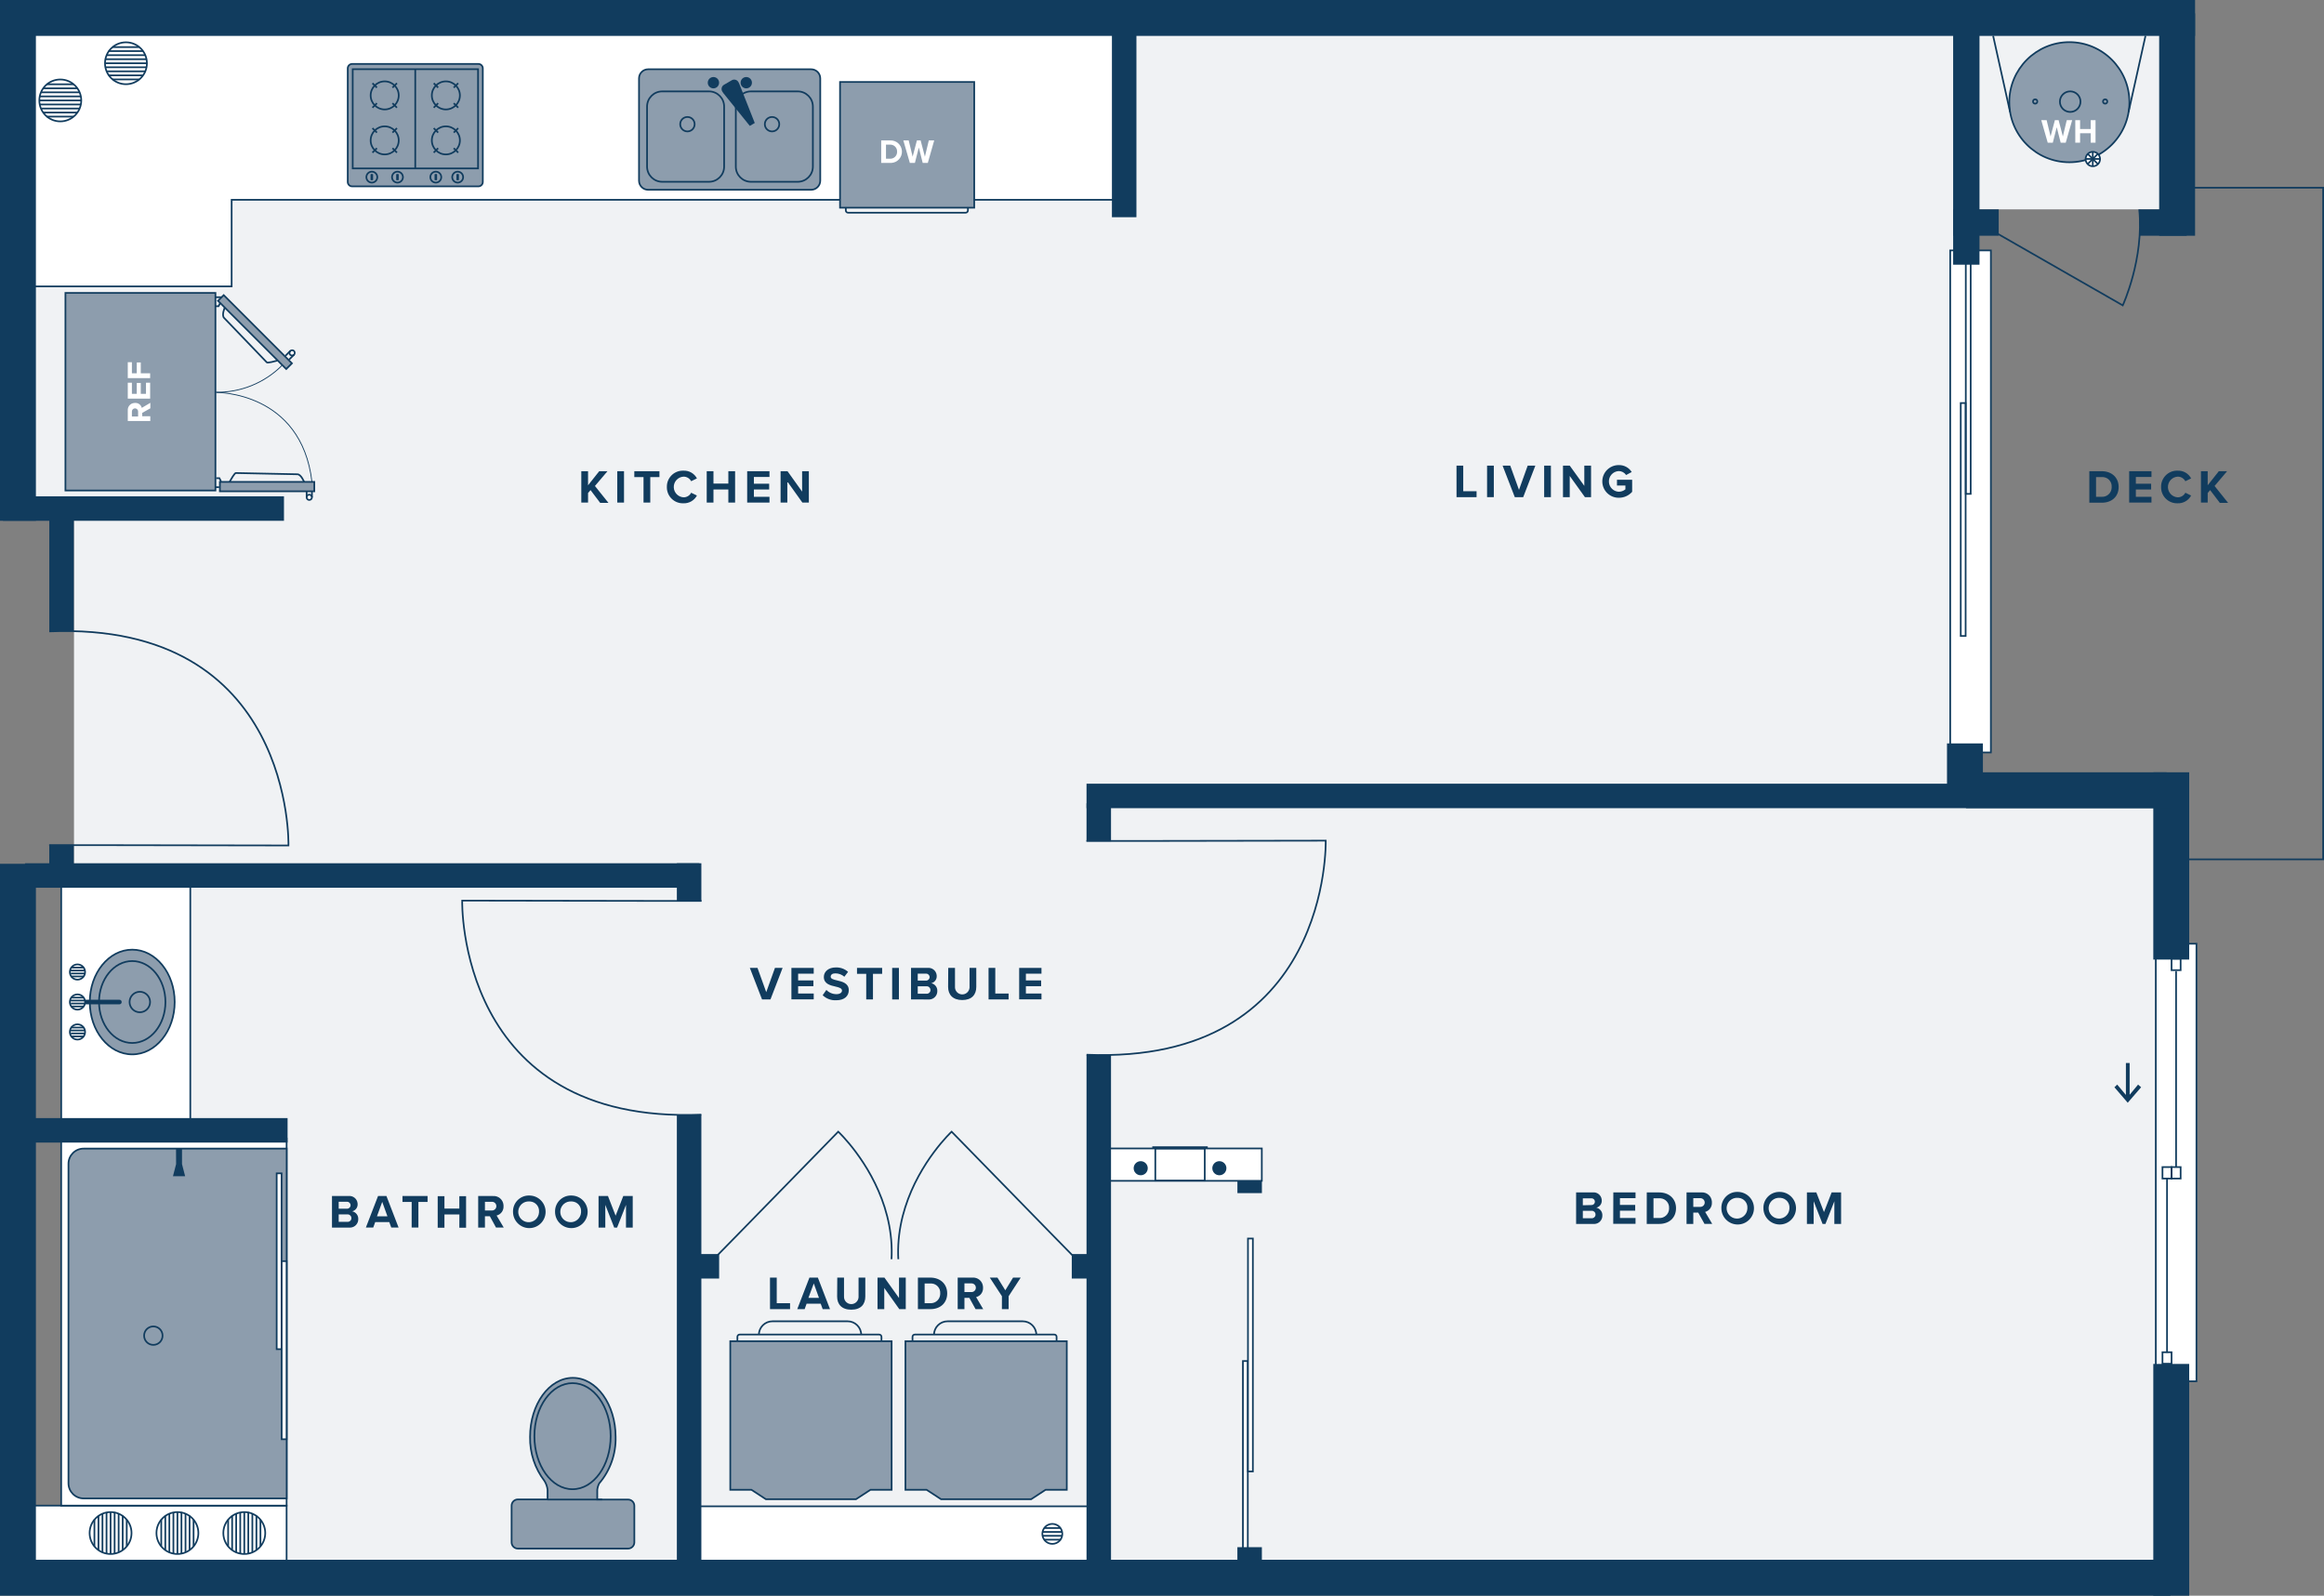 <?xml version="1.0" encoding="utf-8"?>
<!-- Generator: Adobe Illustrator 24.1.2, SVG Export Plug-In . SVG Version: 6.00 Build 0)  -->
<svg version="1.1" id="Layer_1" xmlns="http://www.w3.org/2000/svg" xmlns:xlink="http://www.w3.org/1999/xlink" x="0px" y="0px"
	 viewBox="0 0 688.76 472.94" style="enable-background:new 0 0 688.76 472.94;" xml:space="preserve">
<rect x="0" y="0" width="688.76" height="472.94" fill="#808080" stroke="none"/>
<style type="text/css">
	.st0{fill:#F0F2F4;}
	.st1{fill:#FFFFFF;stroke:#113C5E;stroke-width:0.5;stroke-miterlimit:10;}
	.st2{clip-path:url(#SVGID_2_);}
	.st3{fill:none;stroke:#113C5E;stroke-width:0.5;stroke-miterlimit:10;}
	.st4{clip-path:url(#SVGID_4_);}
	.st5{clip-path:url(#SVGID_6_);}
	.st6{fill:#113C5E;}
	.st7{fill:#8D9DAD;stroke:#113C5E;stroke-width:0.5;stroke-miterlimit:10;}
	.st8{fill:none;stroke:#113C5E;stroke-width:0.25;stroke-miterlimit:10;}
	.st9{clip-path:url(#SVGID_8_);}
	.st10{clip-path:url(#SVGID_10_);}
	.st11{clip-path:url(#SVGID_12_);}
	.st12{clip-path:url(#SVGID_14_);}
	.st13{fill:#FFFFFF;}
</style>
<g id="Floors">
	<polygon class="st0" points="579.98,234.64 579.98,7.31 21.93,7.31 21.93,71.29 6.1,71.29 6.1,152.41 21.93,152.41 21.93,464.42 
		577.63,464.42 577.63,471.29 644.61,471.29 644.61,234.64 	"/>
	<rect x="578" y="3.57" class="st0" width="66.83" height="58.48"/>
</g>
<g id="Doors">
	<rect x="368.36" y="403.4" class="st1" width="1.45" height="69.04"/>
	<rect x="369.86" y="367.09" class="st1" width="1.45" height="69.04"/>
	<g>
		<defs>
			<rect id="SVGID_1_" x="209.64" y="329.57" width="56.59" height="43.64"/>
		</defs>
		<clipPath id="SVGID_2_">
			<use xlink:href="#SVGID_1_"  style="overflow:visible;"/>
		</clipPath>
		<g class="st2">
			<path class="st3" d="M245.06,409.28c41.18-38.64,3.37-73.86,3.37-73.86l-29.3,30l-9.23,9.42"/>
		</g>
	</g>
	<g>
		<defs>
			<rect id="SVGID_3_" x="264.22" y="329.58" width="56.59" height="43.64"/>
		</defs>
		<clipPath id="SVGID_4_">
			<use xlink:href="#SVGID_3_"  style="overflow:visible;"/>
		</clipPath>
		<g class="st4">
			<path class="st3" d="M285.4,409.28c-41.19-38.64-3.37-73.86-3.37-73.86l29.29,30l9.24,9.42"/>
		</g>
	</g>
	<rect x="577.98" y="74.22" class="st1" width="12.05" height="148.8"/>
	<rect x="581.1" y="119.46" class="st3" width="1.45" height="69.04"/>
	<rect x="582.6" y="77.34" class="st3" width="1.45" height="69.04"/>
	<path class="st3" d="M322.01,312.61c72.6,3,70.89-63.45,70.89-63.45l-53.92,0.09h-17"/>
	<path class="st3" d="M207.86,330.37c-72.59,3-70.88-63.44-70.88-63.44l53.92,0.09h17"/>
	<path class="st3" d="M14.6,187.14c72.6-3,70.89,63.45,70.89,63.45l-53.92-0.09h-17"/>
	<g>
		<defs>
			<rect id="SVGID_5_" x="578.85" y="62.06" width="65.98" height="33.8"/>
		</defs>
		<clipPath id="SVGID_6_">
			<use xlink:href="#SVGID_5_"  style="overflow:visible;"/>
		</clipPath>
		<g class="st5">
			<path class="st3" d="M581.63,63.32l47.49,27.19c0,0,6.38-13.8,4.87-28.56"/>
		</g>
	</g>
</g>
<g id="Windows">
	<rect x="638.91" y="279.71" class="st1" width="12.05" height="129.69"/>
	<line class="st3" x1="644.92" y1="287.85" x2="644.92" y2="345.91"/>
	<rect x="643.58" y="345.91" class="st3" width="2.69" height="3.4"/>
	<rect x="643.58" y="284.15" class="st3" width="2.69" height="3.4"/>
	<line class="st3" x1="642.24" y1="349.28" x2="642.24" y2="400.91"/>
	<rect x="640.89" y="400.79" class="st3" width="2.69" height="3.4"/>
	<rect x="640.89" y="345.91" class="st3" width="2.69" height="3.4"/>
	<polygon class="st6" points="634.56,322.25 633.66,321.46 631.16,324.48 631.16,315.07 630.05,315.07 630.05,324.53 627.47,321.46 
		626.65,322.26 630.59,326.84 	"/>
</g>
<g id="Bathroom">
	<rect x="7" y="446.25" class="st1" width="77.94" height="16.63"/>
	<rect x="18.13" y="337.46" class="st1" width="66.81" height="108.79"/>
	<path class="st7" d="M74.81,340.43h-50c-2.491-0.006-4.514,2.009-4.52,4.5c0,0,0,0,0,0v94.69c0,2.485,2.015,4.5,4.5,4.5
		c0.007,0,0.013,0,0.02,0h60.15V340.43H74.81z"/>
	<rect x="82" y="347.77" class="st1" width="1.45" height="52.11"/>
	<rect x="83.48" y="373.8" class="st1" width="1.45" height="52.78"/>
	<polygon class="st6" points="53.94,340.43 52.17,340.43 52.19,345.03 51.26,348.63 54.87,348.63 53.94,345.03 	"/>
	<path class="st3" d="M48.18,395.87v0.01c0,1.508-1.222,2.73-2.73,2.73h-0.01c-1.508,0-2.73-1.222-2.73-2.73v-0.01
		c0-1.508,1.222-2.73,2.73-2.73h0.01C46.958,393.14,48.18,394.362,48.18,395.87z"/>
	<circle class="st1" cx="72.4" cy="454.38" r="6.21"/>
	<line class="st3" x1="68.8" y1="449.2" x2="68.8" y2="459.4"/>
	<line class="st3" x1="67.61" y1="450.39" x2="67.61" y2="458.28"/>
	<line class="st3" x1="71.2" y1="448.36" x2="71.2" y2="460.45"/>
	<line class="st3" x1="73.59" y1="448.17" x2="73.59" y2="460.46"/>
	<line class="st3" x1="75.99" y1="449.2" x2="75.99" y2="459.5"/>
	<line class="st3" x1="77.19" y1="450.41" x2="77.19" y2="458.29"/>
	<line class="st3" x1="74.79" y1="448.73" x2="74.79" y2="460.02"/>
	<line class="st3" x1="72.4" y1="448.28" x2="72.4" y2="460.59"/>
	<line class="st3" x1="70" y1="448.76" x2="70" y2="460.16"/>
	<circle class="st1" cx="52.58" cy="454.38" r="6.21"/>
	<line class="st3" x1="48.99" y1="449.2" x2="48.99" y2="459.4"/>
	<line class="st3" x1="47.79" y1="450.39" x2="47.79" y2="458.28"/>
	<line class="st3" x1="51.39" y1="448.36" x2="51.39" y2="460.45"/>
	<line class="st3" x1="53.78" y1="448.17" x2="53.78" y2="460.46"/>
	<line class="st3" x1="56.18" y1="449.2" x2="56.18" y2="459.5"/>
	<line class="st3" x1="57.37" y1="450.41" x2="57.37" y2="458.29"/>
	<line class="st3" x1="54.98" y1="448.73" x2="54.98" y2="460.02"/>
	<line class="st3" x1="52.58" y1="448.28" x2="52.58" y2="460.59"/>
	<line class="st3" x1="50.19" y1="448.76" x2="50.19" y2="460.16"/>
	<circle class="st1" cx="32.77" cy="454.38" r="6.21"/>
	<line class="st3" x1="29.18" y1="449.2" x2="29.18" y2="459.4"/>
	<line class="st3" x1="27.98" y1="450.39" x2="27.98" y2="458.28"/>
	<line class="st3" x1="31.57" y1="448.36" x2="31.57" y2="460.45"/>
	<line class="st3" x1="33.97" y1="448.17" x2="33.97" y2="460.46"/>
	<line class="st3" x1="36.36" y1="449.2" x2="36.36" y2="459.5"/>
	<line class="st3" x1="37.56" y1="450.41" x2="37.56" y2="458.29"/>
	<line class="st3" x1="35.16" y1="448.73" x2="35.16" y2="460.02"/>
	<line class="st3" x1="32.77" y1="448.28" x2="32.77" y2="460.59"/>
	<line class="st3" x1="30.37" y1="448.76" x2="30.37" y2="460.16"/>
	<path class="st7" d="M188,457.18v-10.87c0-1.027-0.833-1.86-1.86-1.86h-9.13v-2.89c0.076-0.659,0.269-1.299,0.57-1.89
		c3.268-3.835,5.002-8.743,4.87-13.78c0-9.67-5.68-17.51-12.68-17.51s-12.68,7.84-12.68,17.51c-0.092,4.717,1.42,9.325,4.29,13.07
		c0.485,0.78,0.792,1.658,0.9,2.57v2.88h-8.8c-1.027,0-1.86,0.833-1.86,1.86v10.87c0.006,1.023,0.837,1.85,1.86,1.85h32.66
		C187.148,458.99,187.973,458.188,188,457.18z"/>
	<ellipse class="st3" cx="169.68" cy="425.67" rx="11.3" ry="15.72"/>
	<line class="st3" x1="178.48" y1="444.45" x2="162.2" y2="444.45"/>
	<rect x="18.14" y="258.49" class="st1" width="38.26" height="77.3"/>
	<ellipse class="st7" cx="39.19" cy="296.99" rx="12.58" ry="15.52"/>
	<ellipse class="st7" cx="39.19" cy="296.99" rx="9.84" ry="12.14"/>
	<circle class="st3" cx="41.44" cy="296.99" r="3.04"/>
	<path class="st6" d="M36.06,296.97v0.05c0,0.359-0.291,0.65-0.65,0.65H23.17c-0.359,0-0.65-0.291-0.65-0.65v-0.05
		c0-0.359,0.291-0.65,0.65-0.65h12.24C35.769,296.32,36.06,296.611,36.06,296.97z"/>
	<circle class="st1" cx="22.96" cy="288.1" r="2.26"/>
	<line class="st3" x1="24.84" y1="286.78" x2="21.03" y2="286.78"/>
	<line class="st3" x1="25.14" y1="287.66" x2="20.86" y2="287.66"/>
	<line class="st3" x1="25.21" y1="288.53" x2="20.98" y2="288.53"/>
	<line class="st3" x1="24.84" y1="289.41" x2="21.1" y2="289.41"/>
	<circle class="st1" cx="22.96" cy="305.86" r="2.26"/>
	<line class="st3" x1="24.84" y1="304.55" x2="21.03" y2="304.55"/>
	<line class="st3" x1="25.14" y1="305.42" x2="20.86" y2="305.42"/>
	<line class="st3" x1="25.21" y1="306.3" x2="20.98" y2="306.3"/>
	<line class="st3" x1="24.84" y1="307.18" x2="21.1" y2="307.18"/>
	<circle class="st1" cx="22.96" cy="296.99" r="2.26"/>
	<line class="st3" x1="24.84" y1="295.68" x2="21.03" y2="295.68"/>
	<line class="st3" x1="25.14" y1="296.55" x2="20.86" y2="296.55"/>
	<line class="st3" x1="25.21" y1="297.43" x2="20.98" y2="297.43"/>
	<line class="st3" x1="24.84" y1="298.31" x2="21.1" y2="298.31"/>
</g>
<g id="Kitchen">
	<polygon class="st1" points="333.02,6.46 35.35,6.46 35.35,9.73 8.84,9.73 8.84,84.89 68.65,84.89 68.65,59.22 333.02,59.22 	"/>
	<circle class="st1" cx="37.33" cy="18.75" r="6.21"/>
	<line class="st3" x1="32.15" y1="22.34" x2="42.35" y2="22.34"/>
	<line class="st3" x1="33.34" y1="23.54" x2="41.23" y2="23.54"/>
	<line class="st3" x1="31.31" y1="19.94" x2="43.4" y2="19.94"/>
	<line class="st3" x1="31.12" y1="17.55" x2="43.41" y2="17.55"/>
	<line class="st3" x1="32.15" y1="15.15" x2="42.45" y2="15.15"/>
	<line class="st3" x1="33.36" y1="13.96" x2="41.24" y2="13.96"/>
	<line class="st3" x1="31.68" y1="16.35" x2="42.97" y2="16.35"/>
	<line class="st3" x1="31.23" y1="18.75" x2="43.54" y2="18.75"/>
	<line class="st3" x1="31.71" y1="21.14" x2="43.11" y2="21.14"/>
	<circle class="st1" cx="17.87" cy="29.77" r="6.21"/>
	<line class="st3" x1="12.68" y1="33.36" x2="22.89" y2="33.36"/>
	<line class="st3" x1="13.88" y1="34.56" x2="21.77" y2="34.56"/>
	<line class="st3" x1="11.85" y1="30.97" x2="23.94" y2="30.97"/>
	<line class="st3" x1="11.66" y1="28.57" x2="23.94" y2="28.57"/>
	<line class="st3" x1="12.68" y1="26.18" x2="22.99" y2="26.18"/>
	<line class="st3" x1="13.89" y1="24.98" x2="21.78" y2="24.98"/>
	<line class="st3" x1="12.21" y1="27.37" x2="23.51" y2="27.37"/>
	<line class="st3" x1="11.77" y1="29.77" x2="24.07" y2="29.77"/>
	<line class="st3" x1="12.24" y1="32.16" x2="23.65" y2="32.16"/>
	<path class="st7" d="M104.37,18.95h37.41c0.723,0,1.31,0.587,1.31,1.31v33.67c0,0.723-0.587,1.31-1.31,1.31h-37.41
		c-0.723,0-1.31-0.587-1.31-1.31V20.26C103.06,19.536,103.647,18.95,104.37,18.95z"/>
	<circle class="st3" cx="114.01" cy="28.28" r="4.16"/>
	<line class="st3" x1="110.38" y1="24.66" x2="111.7" y2="25.97"/>
	<line class="st3" x1="116.32" y1="30.59" x2="117.64" y2="31.91"/>
	<line class="st3" x1="110.38" y1="31.91" x2="111.7" y2="30.59"/>
	<line class="st3" x1="116.32" y1="25.97" x2="117.64" y2="24.66"/>
	<circle class="st3" cx="132.14" cy="28.28" r="4.16"/>
	<line class="st3" x1="128.54" y1="24.66" x2="129.85" y2="25.97"/>
	<line class="st3" x1="134.47" y1="30.59" x2="135.79" y2="31.91"/>
	<line class="st3" x1="128.54" y1="31.91" x2="129.85" y2="30.59"/>
	<line class="st3" x1="134.47" y1="25.97" x2="135.79" y2="24.66"/>
	<circle class="st3" cx="114.01" cy="41.61" r="4.16"/>
	<line class="st3" x1="110.38" y1="37.98" x2="111.7" y2="39.3"/>
	<line class="st3" x1="116.32" y1="43.92" x2="117.64" y2="45.24"/>
	<line class="st3" x1="110.38" y1="45.24" x2="111.7" y2="43.92"/>
	<line class="st3" x1="116.32" y1="39.3" x2="117.64" y2="37.98"/>
	<circle class="st3" cx="132.14" cy="41.61" r="4.16"/>
	<line class="st3" x1="128.54" y1="37.98" x2="129.85" y2="39.3"/>
	<line class="st3" x1="134.47" y1="43.92" x2="135.79" y2="45.24"/>
	<line class="st3" x1="128.54" y1="45.24" x2="129.85" y2="43.92"/>
	<line class="st3" x1="134.47" y1="39.3" x2="135.79" y2="37.98"/>
	<rect x="104.53" y="20.51" class="st3" width="37.15" height="29.41"/>
	<line class="st3" x1="123.07" y1="20.56" x2="123.07" y2="49.93"/>
	<circle class="st7" cx="110.2" cy="52.5" r="1.62"/>
	<path class="st6" d="M109.99,51.58h0.41c0.094,0,0.17,0.076,0.17,0.17v1.5c0,0.094-0.076,0.17-0.17,0.17h-0.41
		c-0.094,0-0.17-0.076-0.17-0.17v-1.5C109.82,51.656,109.896,51.58,109.99,51.58z"/>
	<circle class="st7" cx="117.8" cy="52.5" r="1.62"/>
	<path class="st6" d="M117.59,51.58H118c0.094,0,0.17,0.076,0.17,0.17v1.5c0,0.094-0.076,0.17-0.17,0.17h-0.41
		c-0.094,0-0.17-0.076-0.17-0.17v-1.5C117.42,51.656,117.496,51.58,117.59,51.58z"/>
	<circle class="st7" cx="129.16" cy="52.5" r="1.62"/>
	<path class="st6" d="M128.96,51.58h0.41c0.094,0,0.17,0.076,0.17,0.17v1.5c0,0.094-0.076,0.17-0.17,0.17h-0.41
		c-0.094,0-0.17-0.076-0.17-0.17v-1.5C128.79,51.656,128.866,51.58,128.96,51.58z"/>
	<circle class="st7" cx="135.64" cy="52.5" r="1.62"/>
	<path class="st6" d="M135.44,51.58h0.41c0.094,0,0.17,0.076,0.17,0.17v1.5c0,0.094-0.076,0.17-0.17,0.17h-0.41
		c-0.094,0-0.17-0.076-0.17-0.17v-1.5C135.27,51.656,135.346,51.58,135.44,51.58z"/>
	<rect x="248.96" y="24.3" class="st7" width="39.77" height="37.26"/>
	<path class="st6" d="M286.61,61.55v0.82c0,0.232-0.188,0.42-0.42,0.42l0,0h-34.85c-0.232,0-0.42-0.188-0.42-0.42c0,0,0,0,0,0v-0.82
		h-0.5v0.82c0,0.508,0.412,0.92,0.92,0.92l0,0h34.85c0.508,0,0.92-0.412,0.92-0.92c0,0,0,0,0,0v-0.82H286.61z"/>
	<path class="st7" d="M192.09,20.53h48.3c1.497,0,2.71,1.213,2.71,2.71v30.3c0,1.497-1.213,2.71-2.71,2.71h-48.3
		c-1.497,0-2.71-1.213-2.71-2.71v-30.3C189.38,21.743,190.593,20.53,192.09,20.53z"/>
	<path class="st7" d="M196.26,27.09h13.86c2.48,0,4.49,2.01,4.49,4.49v17.81c0,2.48-2.01,4.49-4.49,4.49h-13.86
		c-2.48,0-4.49-2.01-4.49-4.49V31.58C191.77,29.1,193.78,27.09,196.26,27.09z"/>
	<path class="st7" d="M222.56,27.09h13.86c2.48,0,4.49,2.01,4.49,4.49v17.81c0,2.48-2.01,4.49-4.49,4.49h-13.86
		c-2.48,0-4.49-2.01-4.49-4.49V31.58C218.07,29.1,220.08,27.09,222.56,27.09z"/>
	<path class="st6" d="M216.85,23.8l-1.13,0.66l0,0l-1.14,0.66c-0.692,0.393-0.934,1.271-0.542,1.963
		c0.007,0.012,0.014,0.025,0.022,0.037c0,0,0.1,0.17,0.3,0.46l7.86,9.74l0.73-0.43l0,0l0.74-0.43l-4.6-11.64l-0.25-0.49
		c-0.383-0.691-1.254-0.94-1.944-0.556C216.88,23.782,216.865,23.791,216.85,23.8z"/>
	<circle class="st6" cx="211.44" cy="24.51" r="1.68"/>
	<circle class="st6" cx="221.17" cy="24.51" r="1.68"/>
	<circle class="st3" cx="203.73" cy="36.81" r="2.14"/>
	<circle class="st3" cx="228.81" cy="36.81" r="2.14"/>
	<circle class="st1" cx="86.57" cy="104.59" r="0.78"/>
	<line class="st3" x1="84.57" y1="105.48" x2="86.03" y2="104.02"/>
	<line class="st3" x1="85.68" y1="106.59" x2="87.14" y2="105.13"/>
	<circle class="st1" cx="91.66" cy="147.4" r="0.78"/>
	<line class="st3" x1="92.45" y1="145.52" x2="92.45" y2="147.43"/>
	<line class="st3" x1="90.88" y1="145.52" x2="90.88" y2="147.43"/>
	
		<rect x="74.388" y="84.125" transform="matrix(0.707 -0.707 0.707 0.707 -47.459 82.273)" class="st7" width="2.39" height="28.6"/>
	<line class="st3" x1="63.87" y1="88.09" x2="65.71" y2="88.09"/>
	<polyline class="st3" points="65.26,89.8 64.77,90.76 63.78,90.76 	"/>
	<path class="st3" d="M66.61,91.17c0,0-1,2.27-0.18,3.07l12.66,13.18c0,0,0.21,0.28,3.11-0.55"/>
	<path class="st3" d="M90.14,142.86c0,0-0.91-2.29-2-2.29l-18.28-0.37c0,0-0.35-0.05-1.8,2.59"/>
	<rect x="65.17" y="142.83" class="st7" width="27.98" height="2.79"/>
	<path class="st8" d="M63.78,116.25c7.413,0.173,14.573-2.7,19.81-7.95"/>
	<path class="st8" d="M64.13,116.32c0,0,25.19-0.35,28.32,26.51"/>
	<line class="st3" x1="63.8" y1="144.4" x2="64.97" y2="144.4"/>
	<polyline class="st3" points="65.51,142.69 65.02,141.73 64.04,141.73 	"/>
	<rect x="19.39" y="86.82" class="st7" width="44.46" height="58.56"/>
</g>
<g id="Laundry">
	<polygon class="st7" points="216.43,397.53 216.43,441.56 222.41,441.56 222.7,441.56 226.98,444.35 238.97,444.35 241.71,444.35 
		253.7,444.35 257.98,441.56 264.25,441.56 264.25,397.53 	"/>
	<g>
		<defs>
			<rect id="SVGID_7_" x="218.09" y="393.13" width="43.96" height="4.18"/>
		</defs>
		<clipPath id="SVGID_8_">
			<use xlink:href="#SVGID_7_"  style="overflow:visible;"/>
		</clipPath>
		<g class="st9">
			<path class="st3" d="M260.57,437.69h-41.36c-0.37,0-0.67-0.3-0.67-0.67v-40.8c0-0.37,0.3-0.67,0.67-0.67h41.36
				c0.37,0,0.67,0.3,0.67,0.67v40.8C261.24,437.39,260.94,437.69,260.57,437.69z"/>
		</g>
	</g>
	<g>
		<defs>
			<rect id="SVGID_9_" x="222.63" y="389.37" width="34.88" height="6.26"/>
		</defs>
		<clipPath id="SVGID_10_">
			<use xlink:href="#SVGID_9_"  style="overflow:visible;"/>
		</clipPath>
		<g class="st10">
			<path class="st3" d="M228.93,391.62h22.28c2.226,0,4.03,1.804,4.03,4.03v3.64c0,2.226-1.804,4.03-4.03,4.03h-22.28
				c-2.226,0-4.03-1.804-4.03-4.03v-3.64C224.9,393.424,226.704,391.62,228.93,391.62z"/>
		</g>
	</g>
	<polygon class="st7" points="268.34,397.53 268.34,441.56 274.32,441.56 274.61,441.56 278.89,444.35 290.87,444.35 293.62,444.35 
		305.61,444.35 309.88,441.56 316.16,441.56 316.16,397.53 	"/>
	<g>
		<defs>
			<rect id="SVGID_11_" x="270" y="393.13" width="43.96" height="4.18"/>
		</defs>
		<clipPath id="SVGID_12_">
			<use xlink:href="#SVGID_11_"  style="overflow:visible;"/>
		</clipPath>
		<g class="st11">
			<path class="st3" d="M312.47,437.69h-41.36c-0.37,0-0.67-0.3-0.67-0.67v-40.8c0-0.37,0.3-0.67,0.67-0.67h41.36
				c0.37,0,0.67,0.3,0.67,0.67v40.8C313.14,437.39,312.84,437.69,312.47,437.69z"/>
		</g>
	</g>
	<g>
		<defs>
			<rect id="SVGID_13_" x="274.53" y="389.37" width="34.88" height="6.26"/>
		</defs>
		<clipPath id="SVGID_14_">
			<use xlink:href="#SVGID_13_"  style="overflow:visible;"/>
		</clipPath>
		<g class="st12">
			<path class="st3" d="M280.83,391.62h22.28c2.226,0,4.03,1.804,4.03,4.03v3.64c0,2.226-1.804,4.03-4.03,4.03h-22.28
				c-2.226,0-4.03-1.804-4.03-4.03v-3.64C276.8,393.424,278.604,391.62,280.83,391.62z"/>
		</g>
	</g>
	<rect x="207.25" y="446.46" class="st1" width="117.85" height="20.02"/>
	<circle class="st1" cx="311.88" cy="454.63" r="2.96"/>
	<line class="st3" x1="309.4" y1="456.35" x2="314.41" y2="456.35"/>
	<line class="st3" x1="309" y1="455.2" x2="314.63" y2="455.2"/>
	<line class="st3" x1="308.91" y1="454.05" x2="314.83" y2="454.05"/>
	<line class="st3" x1="309.4" y1="452.9" x2="314.32" y2="452.9"/>
</g>
<g id="Exterior_Walls">
	<rect y="462.3" class="st6" width="643.25" height="10.64"/>
	<rect x="0" y="256.02" class="st6" width="10.64" height="214.52"/>
	<rect x="0" y="1.03" class="st6" width="10.64" height="153.33"/>
	<rect class="st6" width="650.55" height="10.64"/>
	<rect x="638.17" y="228.9" class="st6" width="10.64" height="55.51"/>
	<rect x="582.65" y="228.9" class="st6" width="59.45" height="10.64"/>
	<rect x="638.17" y="404.25" class="st6" width="10.64" height="68.69"/>
	<rect x="577.03" y="220.34" class="st6" width="10.64" height="16.37"/>
	<polyline class="st3" points="641.26,254.71 688.51,254.71 688.51,55.64 641.63,55.64 	"/>
</g>
<g id="Interior_Walls">
	<rect x="366.73" y="342.33" class="st6" width="7.26" height="11.3"/>
	<rect x="328.54" y="340.39" class="st1" width="45.42" height="9.6"/>
	<rect x="200.6" y="330.44" class="st6" width="7.26" height="135.36"/>
	<rect x="203.74" y="371.69" class="st6" width="9.39" height="7.26"/>
	<rect x="322.01" y="312.64" class="st6" width="7.26" height="153.16"/>
	<rect x="322.01" y="232.28" class="st6" width="321.48" height="7.26"/>
	<rect x="7.41" y="255.86" class="st6" width="199.84" height="7.26"/>
	<rect x="7.06" y="331.39" class="st6" width="78.17" height="7.26"/>
	<rect x="322.01" y="238.09" class="st6" width="7.26" height="11.3"/>
	<rect x="329.54" y="5.61" class="st6" width="7.26" height="58.77"/>
	<rect x="317.64" y="371.69" class="st6" width="7.52" height="7.26"/>
	<rect x="200.6" y="255.86" class="st6" width="7.26" height="11.3"/>
	<rect x="14.61" y="152.44" class="st6" width="7.26" height="34.64"/>
	<rect x="0.91" y="147.1" class="st6" width="83.25" height="7.26"/>
	<rect x="14.6" y="250.35" class="st6" width="7.26" height="11.3"/>
	<rect x="366.72" y="458.57" class="st6" width="7.26" height="11.3"/>
</g>
<g id="Water_Heater">
	<rect x="578.85" y="5.06" class="st6" width="7.81" height="73.39"/>
	<rect x="578.85" y="62.06" class="st6" width="13.5" height="7.81"/>
	<rect x="639.91" y="3.98" class="st6" width="10.64" height="65.89"/>
	<rect x="634.09" y="62.06" class="st6" width="13.98" height="7.81"/>
	<circle class="st7" cx="613.29" cy="30.29" r="17.8"/>
	<line class="st3" x1="590.7" y1="10.6" x2="595.72" y2="33.2"/>
	<line class="st3" x1="635.86" y1="10.6" x2="630.84" y2="33.2"/>
	<circle class="st3" cx="613.54" cy="30.13" r="3.05"/>
	<circle class="st3" cx="603.16" cy="30.08" r="0.64"/>
	<circle class="st3" cx="623.9" cy="30.08" r="0.64"/>
	<circle class="st1" cx="620.25" cy="47.14" r="2.14"/>
	<line class="st3" x1="618.68" y1="45.55" x2="621.78" y2="48.66"/>
	<line class="st3" x1="621.78" y1="45.55" x2="618.68" y2="48.66"/>
	<line class="st3" x1="620.23" y1="44.91" x2="620.23" y2="49.3"/>
	<line class="st3" x1="622.43" y1="47.11" x2="618.03" y2="47.11"/>
</g>
<g id="Text_OL">
	<path class="st13" d="M609.55,37.71l-1.16,4.58h-1.51l-1.91-6.67h1.59l1.17,4.82l1.27-4.82h1.11l1.26,4.82l1.15-4.82h1.6l-1.9,6.67
		h-1.5L609.55,37.71z"/>
	<path class="st13" d="M619.62,39.49h-3.15v2.8h-1.42v-6.67h1.42v2.62h3.15v-2.62h1.43v6.67h-1.43V39.49z"/>
	<path class="st6" d="M228.2,378.67h2v7.59h3.95v1.76h-5.94L228.2,378.67z"/>
	<path class="st6" d="M243.23,386.4h-4.18l-0.58,1.62h-2.19l3.61-9.35h2.5l3.6,9.35h-2.17L243.23,386.4z M239.59,384.68h3.13
		l-1.54-4.28L239.59,384.68z"/>
	<path class="st6" d="M248.14,378.67h2v5.55c-0.081,1.19,0.818,2.221,2.008,2.302c1.19,0.081,2.221-0.818,2.302-2.008
		c0.007-0.098,0.007-0.196,0-0.294v-5.55h2v5.61c0,2.32-1.33,3.9-4.16,3.9s-4.19-1.59-4.19-3.89L248.14,378.67z"/>
	<path class="st6" d="M262.07,381.74v6.28h-2v-9.35h2.05l4.32,6.05v-6.05h2v9.35h-1.92L262.07,381.74z"/>
	<path class="st6" d="M272.04,378.67h3.68c2.93,0,5,1.87,5,4.68s-2,4.67-5,4.67h-3.68V378.67z M275.72,386.26
		c1.545,0.073,2.856-1.12,2.929-2.665c0.004-0.082,0.004-0.164,0.001-0.245c0.109-1.509-1.026-2.821-2.536-2.93
		c-0.131-0.009-0.263-0.009-0.394,0h-1.69v5.84H275.72z"/>
	<path class="st6" d="M287.28,384.67h-1.45v3.35h-2v-9.35h4.37c1.602-0.128,3.004,1.067,3.132,2.669
		c0.009,0.11,0.011,0.221,0.008,0.331c0.08,1.301-0.783,2.472-2.05,2.78l2.1,3.56h-2.27L287.28,384.67z M287.92,380.38h-2.09v2.58
		h2.09c0.712,0.002,1.292-0.573,1.294-1.286c0.002-0.712-0.573-1.292-1.286-1.294C287.926,380.38,287.923,380.38,287.92,380.38
		L287.92,380.38z"/>
	<path class="st6" d="M296.94,384.19l-3.6-5.52h2.27l2.33,3.76l2.3-3.76h2.27l-3.58,5.52v3.83h-2L296.94,384.19z"/>
	<path class="st6" d="M98.39,354.49h4.91c1.328-0.149,2.526,0.807,2.675,2.135c0.009,0.081,0.014,0.163,0.015,0.245
		c0.056,1.012-0.623,1.919-1.61,2.15c1.077,0.223,1.838,1.19,1.8,2.29c0.04,1.364-1.033,2.502-2.396,2.542
		c-0.108,0.003-0.216-0.001-0.324-0.012h-5.07V354.49z M102.87,358.25c0.569,0,1.03-0.461,1.03-1.03s-0.461-1.03-1.03-1.03h-2.49
		v2.06H102.87z M102.94,362.14c0.586,0.072,1.121-0.344,1.193-0.931c0.007-0.059,0.01-0.119,0.007-0.179
		c0.003-0.602-0.482-1.092-1.084-1.096c-0.039,0-0.077,0.002-0.116,0.006h-2.56v2.2L102.94,362.14z"/>
	<path class="st6" d="M115.37,362.22h-4.17l-0.59,1.62h-2.18l3.61-9.35h2.49l3.6,9.35h-2.17L115.37,362.22z M111.72,360.5h3.1
		l-1.54-4.28L111.72,360.5z"/>
	<path class="st6" d="M122.01,356.24h-2.73v-1.75h7.44v1.75H124v7.6h-2L122.01,356.24z"/>
	<path class="st6" d="M136.15,359.96h-4.43v3.93h-2v-9.35h2v3.67h4.41v-3.67h2v9.35h-2L136.15,359.96z"/>
	<path class="st6" d="M145.18,360.49h-1.46v3.35h-2v-9.35h4.37c1.602-0.128,3.005,1.067,3.132,2.669
		c0.009,0.11,0.011,0.221,0.008,0.331c0.08,1.301-0.783,2.472-2.05,2.78l2.11,3.56H147L145.18,360.49z M145.81,356.2h-2.09v2.58
		h2.09c0.712,0.002,1.292-0.573,1.294-1.286c0.002-0.712-0.573-1.292-1.286-1.294C145.816,356.2,145.813,356.2,145.81,356.2
		L145.81,356.2z"/>
	<path class="st6" d="M156.91,354.34c2.667,0.022,4.812,2.202,4.79,4.87c-0.022,2.667-2.202,4.812-4.87,4.79
		c-2.652-0.022-4.79-2.178-4.79-4.83c-0.074-2.595,1.97-4.758,4.565-4.831C156.707,354.336,156.808,354.336,156.91,354.34z
		 M156.91,356.1c-1.696-0.133-3.178,1.135-3.311,2.831s1.135,3.178,2.831,3.311c1.696,0.133,3.178-1.135,3.311-2.831
		c0.006-0.08,0.009-0.16,0.009-0.241c0.133-1.557-1.022-2.927-2.58-3.06C157.084,356.103,156.997,356.099,156.91,356.1z"/>
	<path class="st6" d="M169.37,354.34c2.667,0.022,4.812,2.202,4.79,4.87c-0.022,2.667-2.202,4.812-4.87,4.79
		c-2.652-0.022-4.79-2.178-4.79-4.83c-0.074-2.595,1.97-4.758,4.565-4.831C169.167,354.336,169.268,354.336,169.37,354.34z
		 M169.37,356.1c-1.696-0.133-3.178,1.135-3.311,2.831s1.135,3.178,2.831,3.311c1.696,0.133,3.178-1.135,3.311-2.831
		c0.006-0.08,0.009-0.16,0.009-0.241c0.133-1.557-1.022-2.927-2.58-3.06C169.544,356.103,169.457,356.099,169.37,356.1z"/>
	<path class="st6" d="M185.53,357.11l-2.64,6.73h-0.86l-2.64-6.73v6.73h-2v-9.35h2.79l2.27,5.83l2.27-5.83h2.8v9.35h-2
		L185.53,357.11z"/>
	<path class="st6" d="M222.23,286.88h2.27l2.59,7.19l2.58-7.19h2.27l-3.6,9.35h-2.49L222.23,286.88z"/>
	<path class="st6" d="M234.55,286.88h6.61v1.71h-4.62v2h4.53v1.71h-4.53v2.17h4.62v1.73h-6.61V286.88z"/>
	<path class="st6" d="M244.91,293.4c0.785,0.814,1.869,1.269,3,1.26c1.09,0,1.63-0.52,1.63-1.05c0-0.7-0.82-0.94-1.89-1.19
		c-1.53-0.35-3.49-0.77-3.49-2.86c0-1.56,1.34-2.82,3.54-2.82c1.337-0.052,2.642,0.418,3.64,1.31l-1.1,1.45
		c-0.74-0.652-1.694-1.008-2.68-1c-0.89,0-1.37,0.39-1.37,1s0.78,0.83,1.86,1.08c1.54,0.35,3.5,0.82,3.5,2.89c0,1.71-1.21,3-3.74,3
		c-1.482,0.075-2.929-0.464-4-1.49L244.91,293.4z"/>
	<path class="st6" d="M256.72,288.64h-2.73v-1.76h7.45v1.76h-2.72v7.59h-2V288.64z"/>
	<path class="st6" d="M264.41,286.88h2v9.35h-2V286.88z"/>
	<path class="st6" d="M270,286.88h4.92c1.328-0.149,2.526,0.807,2.675,2.135c0.01,0.085,0.015,0.17,0.015,0.255
		c0.055,1.01-0.624,1.913-1.61,2.14c1.077,0.228,1.833,1.2,1.79,2.3c0.041,1.358-1.027,2.492-2.385,2.533
		c-0.112,0.003-0.224-0.001-0.335-0.013H270L270,286.88z M274.48,290.64c0.569,0,1.03-0.461,1.03-1.03s-0.461-1.03-1.03-1.03h-2.49
		v2.06H274.48z M274.55,294.53c0.586,0.078,1.124-0.334,1.201-0.92c0.008-0.06,0.011-0.12,0.009-0.18
		c0.003-0.608-0.487-1.102-1.094-1.105c-0.039,0-0.077,0.002-0.116,0.005h-2.56v2.2H274.55z"/>
	<path class="st6" d="M281.03,286.88h2v5.55c-0.081,1.19,0.818,2.221,2.008,2.302c1.19,0.081,2.221-0.818,2.302-2.008
		c0.007-0.098,0.007-0.196,0-0.294v-5.55h2v5.61c0,2.32-1.33,3.91-4.16,3.91s-4.19-1.6-4.19-3.9L281.03,286.88z"/>
	<path class="st6" d="M292.97,286.88h2v7.6h3.95v1.75h-5.94L292.97,286.88z"/>
	<path class="st6" d="M302.05,286.88h6.61v1.71h-4.62v2h4.52v1.71h-4.52v2.17h4.62v1.73h-6.61V286.88z"/>
	<path class="st6" d="M175.01,145.26l-0.73,0.87v2.83h-2v-9.3h2v4.17l3.31-4.17h2.45l-3.72,4.38l4,5h-2.45L175.01,145.26z"/>
	<path class="st6" d="M182.94,139.66h2v9.3h-2V139.66z"/>
	<path class="st6" d="M190.72,141.41h-2.73v-1.75h7.45v1.75h-2.72v7.55h-2V141.41z"/>
	<path class="st6" d="M197.64,144.34c-0.063-2.612,2.004-4.779,4.615-4.842c0.098-0.002,0.197-0.002,0.295,0.002
		c1.664-0.076,3.223,0.816,4,2.29l-1.71,0.84c-0.44-0.84-1.312-1.364-2.26-1.36c-1.693,0.097-2.987,1.547-2.89,3.24
		c0.089,1.558,1.332,2.801,2.89,2.89c0.949,0.009,1.823-0.517,2.26-1.36l1.71,0.83c-0.782,1.471-2.336,2.364-4,2.3
		c-2.61,0.1-4.808-1.935-4.908-4.545C197.639,144.53,197.638,144.435,197.64,144.34z"/>
	<path class="st6" d="M215.86,145.08h-4.41v3.88h-2v-9.3h2v3.67h4.41v-3.67h2v9.3h-2V145.08z"/>
	<path class="st6" d="M221.44,139.66h6.61v1.71h-4.62v2h4.53v1.71h-4.53v2.17h4.62v1.71h-6.61V139.66z"/>
	<path class="st6" d="M233.34,142.72v6.24h-2v-9.3h2.05l4.33,6.05v-6.05h2v9.3h-1.92L233.34,142.72z"/>
	<path class="st6" d="M431.66,138.01h2v7.59h3.95v1.75h-5.94L431.66,138.01z"/>
	<path class="st6" d="M440.72,138.01h2v9.34h-2V138.01z"/>
	<path class="st6" d="M445.32,138.01h2.27l2.59,7.18l2.58-7.18h2.27l-3.6,9.34h-2.49L445.32,138.01z"/>
	<path class="st6" d="M457.64,138.01h2v9.34h-2V138.01z"/>
	<path class="st6" d="M465.22,141.07v6.28h-2v-9.34h2l4.32,6v-6h2v9.34h-1.82L465.22,141.07z"/>
	<path class="st6" d="M479.72,137.85c1.563-0.055,3.037,0.726,3.87,2.05l-1.66,0.89c-0.496-0.734-1.325-1.172-2.21-1.17
		c-1.693,0.097-2.987,1.547-2.89,3.24c0.089,1.558,1.332,2.801,2.89,2.89c0.728-0.001,1.434-0.251,2-0.71v-1.14h-2.5v-1.7h4.5v3.57
		c-1.009,1.147-2.473,1.791-4,1.76c-2.673,0.003-4.843-2.161-4.846-4.834c-0.003-2.673,2.161-4.843,4.834-4.846
		C479.712,137.85,479.716,137.85,479.72,137.85L479.72,137.85z"/>
	<path class="st6" d="M467.11,353.42h4.91c1.322-0.155,2.519,0.792,2.674,2.114c0.01,0.088,0.016,0.177,0.016,0.266
		c0.059,1.011-0.622,1.917-1.61,2.14c1.077,0.228,1.833,1.2,1.79,2.3c0.046,1.352-1.012,2.486-2.365,2.533
		c-0.115,0.004-0.231,0-0.345-0.013h-5.07L467.11,353.42z M471.59,357.17c0.55,0.05,1.036-0.356,1.086-0.906
		c0.003-0.031,0.004-0.063,0.004-0.094c0.002-0.552-0.444-1.002-0.996-1.004c-0.031,0-0.063,0.001-0.094,0.004h-2.49v2.06
		L471.59,357.17z M471.66,361.07c0.586,0.072,1.121-0.344,1.193-0.931c0.007-0.059,0.01-0.119,0.007-0.179
		c0.003-0.602-0.482-1.092-1.084-1.096c-0.039,0-0.077,0.002-0.116,0.006h-2.56v2.2L471.66,361.07z"/>
	<path class="st6" d="M478.14,353.42h6.58v1.71h-4.62v2h4.52v1.71h-4.52v2.17h4.62v1.72h-6.61L478.14,353.42z"/>
	<path class="st6" d="M488.05,353.42h3.67c2.93,0,5,1.86,5,4.68s-2,4.66-5,4.66h-3.68L488.05,353.42z M491.73,361.01
		c1.545,0.073,2.856-1.12,2.929-2.665c0.004-0.082,0.004-0.164,0.001-0.245c0.109-1.509-1.026-2.821-2.536-2.93
		c-0.131-0.009-0.263-0.009-0.394,0h-1.69v5.84H491.73z"/>
	<path class="st6" d="M503.3,359.41h-1.46v3.35h-2v-9.34h4.37c1.602-0.128,3.005,1.067,3.132,2.669
		c0.009,0.11,0.011,0.221,0.008,0.331c0.081,1.285-0.756,2.449-2,2.78l2.1,3.55h-2.29L503.3,359.41z M503.93,355.13h-2.09v2.58h2.09
		c0.712,0.002,1.292-0.573,1.294-1.286c0.002-0.712-0.573-1.292-1.286-1.294C503.936,355.13,503.933,355.13,503.93,355.13z"/>
	<path class="st6" d="M515.03,353.27c2.667,0.022,4.812,2.202,4.79,4.87c-0.022,2.667-2.202,4.812-4.87,4.79
		c-2.652-0.022-4.79-2.178-4.79-4.83c-0.079-2.589,1.955-4.752,4.544-4.831C514.813,353.265,514.922,353.266,515.03,353.27z
		 M515.03,355.03c-1.696-0.133-3.178,1.135-3.311,2.831s1.135,3.178,2.831,3.311c1.696,0.133,3.178-1.135,3.311-2.831
		c0.006-0.08,0.009-0.16,0.009-0.241c0.133-1.557-1.022-2.927-2.58-3.06C515.204,355.033,515.117,355.029,515.03,355.03z"/>
	<path class="st6" d="M527.49,353.27c2.667,0.022,4.812,2.202,4.79,4.87c-0.022,2.667-2.202,4.812-4.87,4.79
		c-2.652-0.022-4.79-2.178-4.79-4.83c-0.079-2.589,1.955-4.752,4.544-4.831C527.273,353.265,527.382,353.266,527.49,353.27z
		 M527.49,355.03c-1.696-0.133-3.178,1.135-3.311,2.831s1.135,3.178,2.831,3.311c1.696,0.133,3.178-1.135,3.311-2.831
		c0.006-0.08,0.009-0.16,0.009-0.241c0.133-1.557-1.022-2.927-2.58-3.06C527.664,355.033,527.577,355.029,527.49,355.03z"/>
	<path class="st6" d="M543.65,356.04l-2.64,6.72h-0.86l-2.64-6.72v6.72h-2v-9.34h2.79l2.27,5.83l2.27-5.83h2.8v9.34h-2
		L543.65,356.04z"/>
	<path class="st6" d="M619.21,139.66h3.69c2.93,0,5,1.86,5,4.68c0,2.82-2,4.66-5,4.66h-3.69V139.66z M622.9,147.25
		c1.545,0.073,2.856-1.12,2.929-2.665c0.004-0.082,0.004-0.164,0.001-0.245c0.115-1.503-1.011-2.815-2.514-2.93
		c-0.138-0.011-0.277-0.011-0.416,0h-1.7v5.84H622.9z"/>
	<path class="st6" d="M631.02,139.66h6.61v1.71H633v2h4.53v1.71H633v2.17h4.63v1.71h-6.61V139.66z"/>
	<path class="st6" d="M640.48,144.34c-0.062-2.612,2.004-4.779,4.616-4.842c0.095-0.002,0.19-0.002,0.284,0.002
		c1.664-0.074,3.221,0.818,4,2.29l-1.71,0.84c-0.444-0.841-1.319-1.365-2.27-1.36c-1.693,0.097-2.987,1.547-2.89,3.24
		c0.089,1.558,1.332,2.801,2.89,2.89c0.952,0.01,1.83-0.516,2.27-1.36l1.71,0.83c-0.782,1.471-2.336,2.364-4,2.3
		c-2.611,0.095-4.804-1.945-4.898-4.556C640.479,144.523,640.478,144.431,640.48,144.34z"/>
	<path class="st6" d="M655.01,145.26l-0.72,0.87v2.83h-2v-9.3h2v4.17l3.3-4.17h2.45l-3.71,4.38l4,5h-2.45L655.01,145.26z"/>
	<line class="st3" x1="341.5" y1="340.01" x2="357.94" y2="340.01"/>
	<rect x="342.4" y="340.4" class="st3" width="14.65" height="9.53"/>
	<circle class="st6" cx="338.07" cy="346.25" r="2.09"/>
	<circle class="st6" cx="361.38" cy="346.25" r="2.09"/>
	<path class="st13" d="M42.15,122.37v1h2.39v1.42h-6.67v-3.12c-0.089-1.145,0.767-2.146,1.912-2.235
		c0.079-0.006,0.158-0.008,0.238-0.005c0.935-0.07,1.782,0.549,2,1.46l2.54-1.5v1.63L42.15,122.37z M39.09,121.96v1.49h1.84v-1.49
		c0.001-0.508-0.41-0.921-0.918-0.922c-0.508-0.001-0.921,0.41-0.922,0.918C39.09,121.958,39.09,121.959,39.09,121.96z"/>
	<path class="st13" d="M37.87,118.15v-4.72h1.22v3.3h1.45v-3.23h1.18v3.23h1.55v-3.3h1.23v4.72H37.87z"/>
	<path class="st13" d="M37.87,112.07v-4.72h1.22v3.3h1.45v-3.23h1.18v3.23h2.78v1.42H37.87z"/>
	<path class="st13" d="M261.16,41.62h2.63c1.842-0.101,3.417,1.31,3.518,3.152c0.101,1.842-1.31,3.417-3.152,3.518
		c-0.122,0.007-0.244,0.007-0.365,0h-2.63V41.62z M263.79,47.04c1.104,0.045,2.035-0.813,2.08-1.917
		c0.002-0.054,0.002-0.109,0-0.163c0.051-1.103-0.803-2.039-1.906-2.09c-0.058-0.003-0.116-0.003-0.174,0h-1.21v4.17H263.79z"/>
	<path class="st13" d="M272.31,43.71l-1.16,4.58h-1.5l-1.93-6.67h1.59l1.17,4.82l1.26-4.82h1.11l1.26,4.82l1.16-4.82h1.6l-1.9,6.67
		h-1.51L272.31,43.71z"/>
</g>
</svg>
